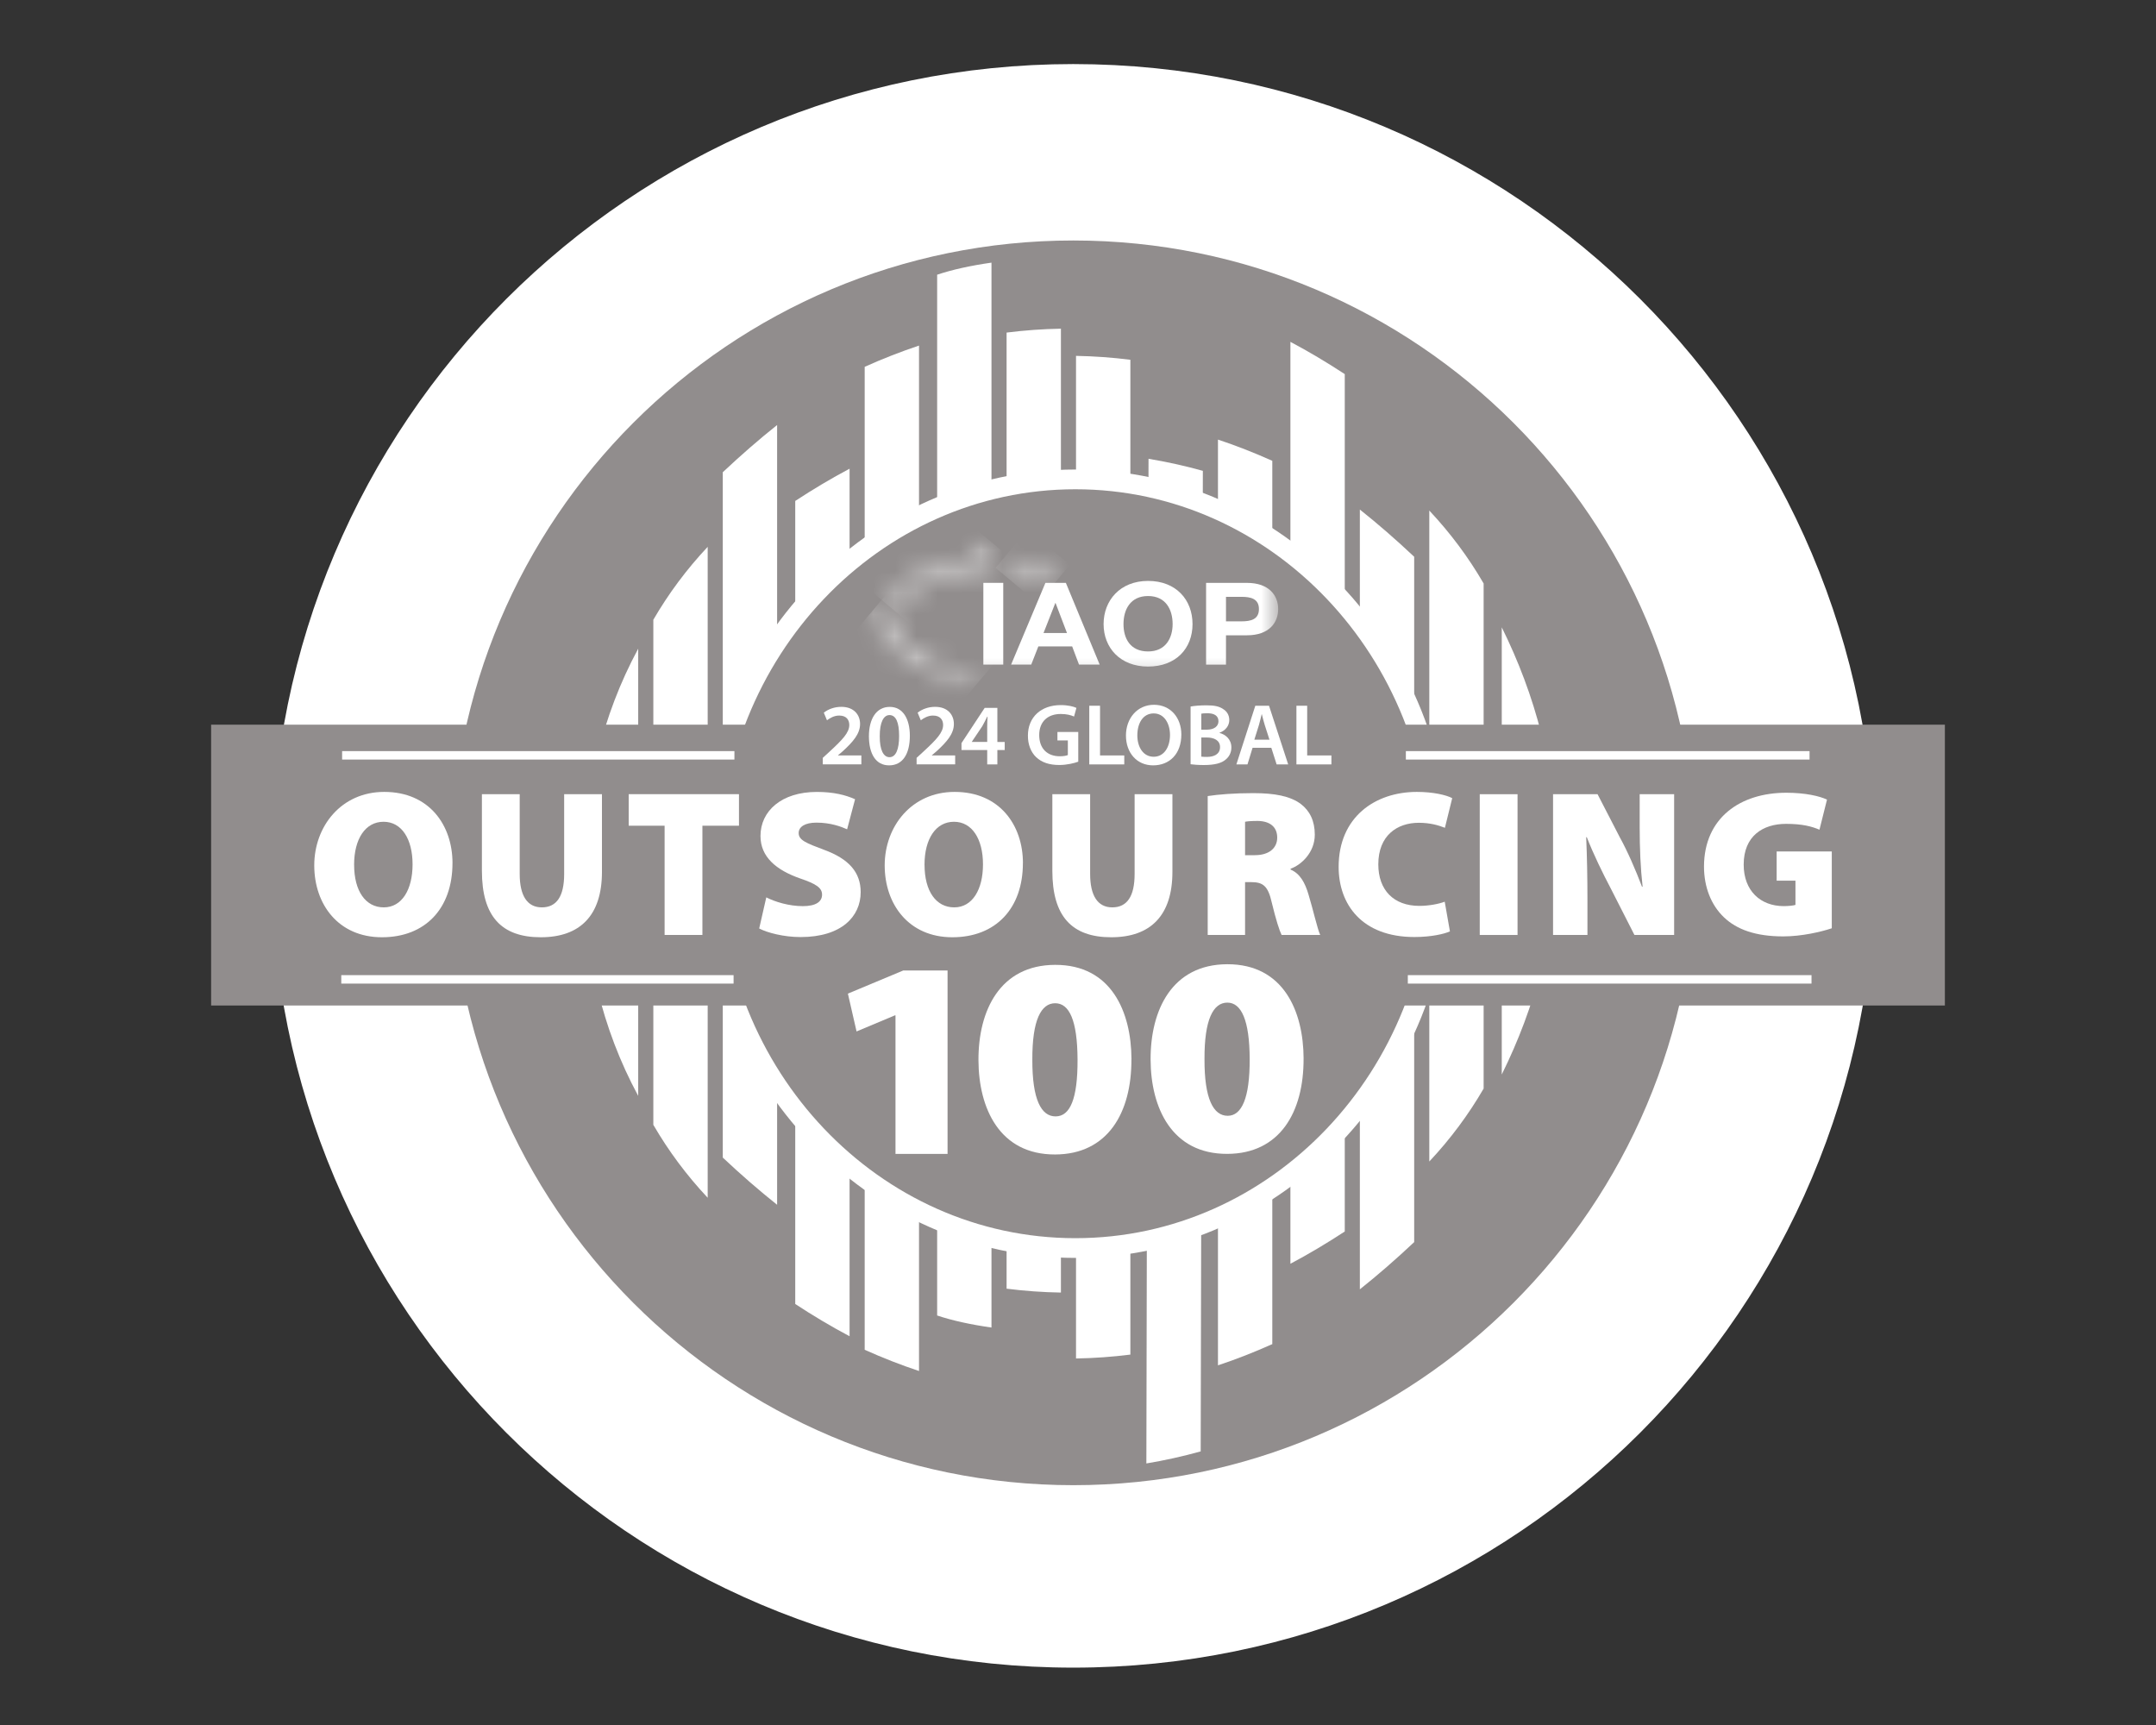<svg xmlns="http://www.w3.org/2000/svg" width="100px" height="80px" viewBox="0 0 100 80" fill="none" transform="rotate(0) scale(1, 1)">
<rect x="0" y="0" width="100" height="80" fill="#333333" stroke="none"/>
<g clip-path="url(#clip0_8131_120587)">
<path d="M49.779 76.49C69.846 76.49 86.114 60.222 86.114 40.155C86.114 20.088 69.846 3.821 49.779 3.821C29.712 3.821 13.444 20.088 13.444 40.155C13.444 60.222 29.712 76.49 49.779 76.49Z" fill="#ffffff" stroke="#ffffff" stroke-width="1.699" stroke-miterlimit="10"/>
<path d="M49.784 68.878C65.725 68.878 78.647 55.956 78.647 40.016C78.647 24.075 65.725 11.153 49.784 11.153C33.844 11.153 20.922 24.075 20.922 40.016C20.922 55.956 33.844 68.878 49.784 68.878Z" fill="#918d8d"/>
<path d="M27.081 40.454C27.081 36.715 27.922 33.19 29.601 30.085V50.822C27.92 47.718 27.081 44.192 27.081 40.454Z" fill="#ffffff"/>
<path d="M32.824 25.359V55.548C31.843 54.503 31.003 53.372 30.303 52.166V28.742C31.004 27.536 31.843 26.404 32.824 25.361V25.359Z" fill="#ffffff"/>
<path d="M36.044 19.709V55.874C35.204 55.206 34.363 54.474 33.524 53.685V21.9C34.365 21.111 35.205 20.377 36.044 19.711V19.709Z" fill="#ffffff"/>
<path d="M39.405 21.737V61.971C38.565 61.526 37.724 61.026 36.885 60.475V23.232C37.725 22.682 38.566 22.181 39.405 21.737Z" fill="#ffffff"/>
<path d="M62.373 17.35V57.113C61.532 57.664 60.691 58.164 59.852 58.609V15.854C60.693 16.299 61.533 16.8 62.373 17.35Z" fill="#ffffff"/>
<path d="M65.593 25.821V57.605C64.753 58.395 63.912 59.128 63.073 59.795V23.631C63.914 24.299 64.754 25.031 65.593 25.821Z" fill="#ffffff"/>
<path d="M68.814 27.061V50.485C68.114 51.691 67.275 52.823 66.294 53.867V23.678C67.275 24.723 68.115 25.853 68.814 27.06V27.061Z" fill="#ffffff"/>
<path d="M72.175 39.462C72.175 43.201 71.195 46.726 69.655 49.831V29.094C71.195 32.198 72.175 35.724 72.175 39.462Z" fill="#ffffff"/>
<path d="M49.208 15.245V59.945C48.367 59.931 47.527 59.871 46.688 59.765V15.424C47.528 15.318 48.369 15.258 49.208 15.243V15.245Z" fill="#ffffff"/>
<path d="M42.626 16.027V63.583C41.786 63.304 40.945 62.975 40.106 62.599V17.012C40.946 16.635 41.787 16.306 42.626 16.027Z" fill="#ffffff"/>
<path d="M52.429 16.685V62.822C51.588 62.928 50.748 62.988 49.908 63.002V16.504C50.749 16.519 51.59 16.579 52.429 16.685Z" fill="#ffffff"/>
<path d="M45.987 12.18V61.567C45.007 61.427 44.166 61.242 43.467 61.008V12.74C44.167 12.506 45.007 12.32 45.987 12.18Z" fill="#ffffff"/>
<path d="M55.791 21.836L55.691 67.311C54.851 67.545 54.01 67.73 53.171 67.87L53.271 21.277C54.111 21.417 54.952 21.602 55.791 21.836Z" fill="#ffffff"/>
<path d="M59.012 21.371V62.336C58.171 62.712 57.331 63.042 56.492 63.32V20.387C57.332 20.665 58.172 20.995 59.012 21.371Z" fill="#ffffff"/>
<path d="M49.878 57.88C59.242 57.88 66.833 49.9 66.833 40.056C66.833 30.213 59.242 22.233 49.878 22.233C40.515 22.233 32.924 30.213 32.924 40.056C32.924 49.9 40.515 57.88 49.878 57.88Z" fill="#918d8d" stroke="#ffffff" stroke-width="0.915" stroke-miterlimit="10"/>
<path d="M92.276 33.609H8.386V46.632H92.276V33.609Z" fill="#918d8d"/>
<mask id="mask0_8131_120587" style="mask-type:luminance" maskUnits="userSpaceOnUse" x="40" y="25" width="20" height="7">
<path d="M59.285 25.149H40.123V31.712H59.285V25.149Z" fill="#ffffff"/>
</mask>
<g mask="url(#mask0_8131_120587)">
<path d="M46.533 27.031H45.61V30.822H46.533V27.031Z" fill="#ffffff"/>
<path d="M48.49 27.031H49.437L51.005 30.822H50.047L49.729 29.978H48.161L47.831 30.822H46.897L48.489 27.031H48.49ZM48.401 29.357H49.489L48.959 27.966H48.948L48.401 29.357Z" fill="#ffffff"/>
<mask id="mask1_8131_120587" style="mask-type:luminance" maskUnits="userSpaceOnUse" x="39" y="24" width="22" height="8">
<path d="M60.161 24.984H39.422V31.85H60.161V24.984Z" fill="#ffffff"/>
</mask>
<g mask="url(#mask1_8131_120587)">
<path d="M53.25 26.941C54.549 26.941 55.312 27.817 55.312 28.943C55.312 30.068 54.548 30.913 53.25 30.913C51.952 30.913 51.187 30.037 51.187 28.943C51.187 27.849 51.95 26.941 53.25 26.941ZM53.25 30.212C54.078 30.212 54.389 29.575 54.389 28.943C54.389 28.279 54.078 27.642 53.25 27.642C52.421 27.642 52.11 28.279 52.11 28.943C52.11 29.607 52.421 30.212 53.25 30.212Z" fill="#ffffff"/>
<path d="M55.941 27.032H57.834C58.88 27.032 59.285 27.632 59.285 28.247C59.285 28.863 58.88 29.463 57.834 29.463H56.864V30.823H55.941V27.032ZM56.864 28.816H57.582C58.01 28.816 58.392 28.731 58.392 28.247C58.392 27.764 58.01 27.679 57.582 27.679H56.864V28.815V28.816Z" fill="#ffffff"/>
</g>
<mask id="mask2_8131_120587" style="mask-type:luminance" maskUnits="userSpaceOnUse" x="40" y="28" width="6" height="4">
<path d="M40.123 28.74V29.089H41.188C41.408 30.398 43.025 31.454 45.08 31.689C45.157 31.698 45.235 31.706 45.314 31.713V31.357C45.235 31.351 45.157 31.343 45.08 31.334C43.042 31.096 41.523 30.042 41.523 28.79V28.739H40.124L40.123 28.74Z" fill="#ffffff"/>
</mask>
<g mask="url(#mask2_8131_120587)">
<path d="M42.267 26.184L38.658 30.485L43.168 34.27L46.777 29.969L42.267 26.184Z" fill="#ffffff"/>
</g>
<mask id="mask3_8131_120587" style="mask-type:luminance" maskUnits="userSpaceOnUse" x="46" y="25" width="4" height="2">
<path d="M46.566 25.919V26.224C47.264 26.282 47.907 26.436 48.46 26.66H49.234C48.516 26.238 47.59 25.952 46.566 25.868V25.919Z" fill="#ffffff"/>
</mask>
<g mask="url(#mask3_8131_120587)">
<path d="M47.669 24.555L46.177 26.333L48.133 27.974L49.625 26.196L47.669 24.555Z" fill="#ffffff"/>
</g>
<mask id="mask4_8131_120587" style="mask-type:luminance" maskUnits="userSpaceOnUse" x="41" y="25" width="5" height="4">
<path d="M45.644 25.149V25.847C43.516 25.929 41.742 26.886 41.28 28.146H41.663C42.161 27.025 43.922 26.196 45.944 26.196H45.995V25.149H45.646H45.644Z" fill="#ffffff"/>
</mask>
<g mask="url(#mask4_8131_120587)">
<path d="M43.228 22.828L39.804 26.909L44.046 30.468L47.47 26.387L43.228 22.828Z" fill="#ffffff"/>
</g>
</g>
<path d="M38.162 35.45V35.147L38.474 34.861C39.095 34.288 39.388 33.973 39.392 33.626C39.392 33.392 39.267 33.185 38.922 33.185C38.69 33.185 38.492 33.303 38.357 33.404L38.21 33.052C38.401 32.899 38.689 32.781 39.022 32.781C39.606 32.781 39.892 33.149 39.892 33.576C39.892 34.036 39.558 34.407 39.099 34.831L38.868 35.028V35.036H39.952V35.448H38.162V35.45Z" fill="#ffffff"/>
<path d="M42.201 34.123C42.201 34.966 41.868 35.495 41.239 35.495C40.61 35.495 40.306 34.946 40.302 34.147C40.302 33.332 40.651 32.783 41.268 32.783C41.885 32.783 42.201 33.347 42.201 34.123ZM40.805 34.147C40.801 34.785 40.98 35.116 41.256 35.116C41.549 35.116 41.703 34.761 41.703 34.132C41.703 33.503 41.557 33.163 41.256 33.163C40.988 33.163 40.801 33.49 40.805 34.147Z" fill="#ffffff"/>
<path d="M42.514 35.45V35.147L42.826 34.861C43.447 34.288 43.74 33.973 43.744 33.626C43.744 33.392 43.618 33.185 43.273 33.185C43.042 33.185 42.843 33.303 42.709 33.404L42.562 33.052C42.753 32.899 43.041 32.781 43.374 32.781C43.958 32.781 44.243 33.149 44.243 33.576C44.243 34.036 43.91 34.407 43.451 34.831L43.22 35.028V35.036H44.303V35.448H42.514V35.45Z" fill="#ffffff"/>
<path d="M45.789 35.451V34.785H44.596V34.463L45.672 32.829H46.26V34.41H46.601V34.785H46.26V35.451H45.789ZM45.789 34.409V33.694C45.789 33.545 45.794 33.391 45.805 33.238H45.789C45.709 33.404 45.639 33.536 45.558 33.682L45.075 34.401L45.071 34.409H45.789Z" fill="#ffffff"/>
<path d="M50.012 35.325C49.837 35.389 49.497 35.478 49.131 35.478C48.668 35.478 48.319 35.36 48.059 35.115C47.816 34.885 47.673 34.525 47.677 34.113C47.677 33.253 48.294 32.7 49.2 32.7C49.537 32.7 49.801 32.768 49.927 32.83L49.817 33.23C49.667 33.166 49.484 33.112 49.196 33.112C48.612 33.112 48.201 33.454 48.201 34.088C48.201 34.722 48.583 35.073 49.152 35.073C49.331 35.073 49.464 35.048 49.529 35.017V34.338H49.046V33.947H50.012V35.324V35.325Z" fill="#ffffff"/>
<path d="M50.523 32.73H51.022V35.035H52.146V35.451H50.523V32.73Z" fill="#ffffff"/>
<path d="M54.793 34.062C54.793 34.975 54.238 35.495 53.482 35.495C52.727 35.495 52.224 34.91 52.224 34.111C52.224 33.312 52.752 32.686 53.523 32.686C54.294 32.686 54.793 33.287 54.793 34.062ZM52.752 34.103C52.752 34.656 53.031 35.096 53.511 35.096C53.991 35.096 54.267 34.652 54.267 34.083C54.267 33.571 54.01 33.086 53.511 33.086C53.012 33.086 52.752 33.542 52.752 34.103Z" fill="#ffffff"/>
<path d="M55.224 32.767C55.382 32.734 55.671 32.711 55.95 32.711C56.32 32.711 56.548 32.755 56.733 32.885C56.903 32.985 57.017 33.163 57.017 33.393C57.017 33.643 56.859 33.873 56.562 33.983V33.991C56.85 34.064 57.114 34.289 57.114 34.665C57.114 34.907 57.008 35.097 56.85 35.226C56.655 35.396 56.335 35.48 55.835 35.48C55.559 35.48 55.348 35.46 55.222 35.443V32.767H55.224ZM55.719 33.84H55.975C56.32 33.84 56.515 33.678 56.515 33.45C56.515 33.195 56.32 33.078 56.004 33.078C55.858 33.078 55.773 33.086 55.72 33.098V33.84H55.719ZM55.719 35.091C55.784 35.099 55.869 35.103 55.983 35.103C56.303 35.103 56.588 34.981 56.588 34.647C56.588 34.332 56.312 34.202 55.967 34.202H55.72V35.09L55.719 35.091Z" fill="#ffffff"/>
<path d="M58.097 34.679L57.861 35.451H57.346L58.224 32.73H58.86L59.749 35.451H59.213L58.966 34.679H58.097ZM58.881 34.304L58.665 33.634C58.613 33.468 58.567 33.282 58.527 33.125H58.519C58.478 33.282 58.438 33.473 58.389 33.634L58.179 34.304H58.881Z" fill="#ffffff"/>
<path d="M60.131 32.73H60.63V35.035H61.754V35.451H60.131V32.73Z" fill="#ffffff"/>
<path fill-rule="evenodd" clip-rule="evenodd" d="M34.064 35.226H15.868V34.834H34.064V35.226Z" fill="#ffffff"/>
<path fill-rule="evenodd" clip-rule="evenodd" d="M83.931 35.226H65.207V34.834H83.931V35.226Z" fill="#ffffff"/>
<path d="M20.987 40.029C20.987 42.131 19.728 43.467 17.714 43.467C15.699 43.467 14.576 41.947 14.576 40.135C14.576 38.323 15.826 36.726 17.821 36.726C19.923 36.726 20.988 38.285 20.988 40.028L20.987 40.029ZM16.425 40.106C16.425 41.326 16.958 42.081 17.8 42.081C18.642 42.081 19.136 41.258 19.136 40.086C19.136 38.915 18.633 38.111 17.79 38.111C16.946 38.111 16.424 38.905 16.424 40.106H16.425Z" fill="#ffffff"/>
<path d="M24.105 36.833V40.532C24.105 41.521 24.443 42.081 25.131 42.081C25.818 42.081 26.167 41.568 26.167 40.532V36.833H27.92V40.436C27.92 42.45 26.912 43.467 25.082 43.467C23.252 43.467 22.352 42.489 22.352 40.387V36.833H24.105Z" fill="#ffffff"/>
<path d="M30.826 38.294H29.161V36.831H34.275V38.294H32.579V43.36H30.826V38.294Z" fill="#ffffff"/>
<path d="M35.542 41.617C35.94 41.821 36.588 42.024 37.238 42.024C37.838 42.024 38.129 41.82 38.129 41.492C38.129 41.164 37.839 40.989 37.103 40.736C35.999 40.349 35.273 39.739 35.273 38.77C35.273 37.617 36.242 36.727 37.888 36.727C38.672 36.727 39.224 36.872 39.66 37.066L39.291 38.46C39.01 38.335 38.527 38.151 37.868 38.151C37.336 38.151 37.044 38.344 37.044 38.634C37.044 38.964 37.393 39.1 38.216 39.409C39.387 39.836 39.92 40.466 39.92 41.375C39.92 42.498 39.039 43.458 37.131 43.458C36.346 43.458 35.582 43.254 35.213 43.06L35.542 41.617Z" fill="#ffffff"/>
<path d="M47.444 40.029C47.444 42.131 46.186 43.467 44.171 43.467C42.157 43.467 41.034 41.947 41.034 40.135C41.034 38.323 42.284 36.726 44.278 36.726C46.38 36.726 47.446 38.285 47.446 40.028L47.444 40.029ZM42.882 40.106C42.882 41.326 43.414 42.081 44.258 42.081C45.101 42.081 45.593 41.258 45.593 40.086C45.593 38.915 45.09 38.111 44.247 38.111C43.404 38.111 42.881 38.905 42.881 40.106H42.882Z" fill="#ffffff"/>
<path d="M50.563 36.833V40.532C50.563 41.521 50.902 42.081 51.59 42.081C52.277 42.081 52.626 41.568 52.626 40.532V36.833H54.379V40.436C54.379 42.45 53.373 43.467 51.541 43.467C49.71 43.467 48.81 42.489 48.81 40.387V36.833H50.563Z" fill="#ffffff"/>
<path d="M56.016 36.919C56.51 36.842 57.255 36.783 58.127 36.783C59.124 36.783 59.84 36.919 60.335 37.286C60.752 37.605 60.983 38.071 60.983 38.71C60.983 39.523 60.373 40.105 59.86 40.289V40.328C60.295 40.513 60.528 40.928 60.693 41.49C60.897 42.158 61.11 43.107 61.235 43.36H59.443C59.346 43.166 59.182 42.663 58.988 41.859C58.814 41.075 58.571 40.91 58.03 40.91H57.749V43.36H56.016V36.919ZM57.749 39.66H58.204C58.863 39.66 59.24 39.331 59.24 38.847C59.24 38.364 58.922 38.083 58.34 38.072C58.01 38.072 57.837 38.092 57.749 38.111V39.66Z" fill="#ffffff"/>
<path d="M67.25 43.195C66.997 43.311 66.388 43.456 65.604 43.456C63.163 43.456 62.089 41.936 62.089 40.203C62.089 37.898 63.774 36.726 65.72 36.726C66.476 36.726 67.086 36.871 67.357 37.016L67.018 38.391C66.728 38.275 66.331 38.158 65.808 38.158C64.801 38.158 63.929 38.749 63.929 40.085C63.929 41.276 64.637 42.012 65.837 42.012C66.263 42.012 66.737 41.924 67.009 41.818L67.251 43.194L67.25 43.195Z" fill="#ffffff"/>
<path d="M70.387 36.833V43.361H68.634V36.833H70.387Z" fill="#ffffff"/>
<path d="M72.034 43.36V36.831H74.097L75.133 38.837C75.492 39.485 75.869 40.357 76.159 41.123H76.188C76.091 40.262 76.052 39.35 76.052 38.373V36.833H77.65V43.361H75.809L74.704 41.191C74.336 40.494 73.91 39.622 73.6 38.828H73.571C73.61 39.709 73.629 40.697 73.629 41.752V43.36H72.031H72.034Z" fill="#ffffff"/>
<path d="M84.962 43.05C84.478 43.214 83.567 43.427 82.715 43.427C81.427 43.427 80.555 43.107 79.965 42.546C79.354 41.966 79.035 41.123 79.035 40.183C79.044 37.916 80.731 36.765 82.851 36.765C83.732 36.765 84.4 36.92 84.74 37.084L84.391 38.478C84.022 38.323 83.587 38.208 82.842 38.208C81.767 38.208 80.876 38.77 80.876 40.097C80.876 41.318 81.66 42.023 82.735 42.023C82.967 42.023 83.2 41.995 83.277 41.966V40.843H82.405V39.487H84.962V43.051V43.05Z" fill="#ffffff"/>
<path d="M41.535 47.089H41.507L39.729 47.835L39.327 46.081L41.895 45.008H43.95V53.515H41.535V47.089Z" fill="#ffffff"/>
<path d="M52.478 49.119C52.489 51.618 51.371 53.533 48.941 53.541C46.358 53.55 45.391 51.395 45.383 49.17C45.374 46.867 46.379 44.756 48.935 44.747C51.559 44.737 52.471 46.945 52.48 49.118L52.478 49.119ZM47.882 49.149C47.876 50.995 48.295 51.778 48.962 51.775C49.629 51.773 49.987 50.973 49.979 49.141C49.971 47.31 49.593 46.526 48.941 46.527C48.289 46.528 47.874 47.303 47.882 49.148V49.149Z" fill="#ffffff"/>
<path d="M60.463 49.09C60.473 51.59 59.355 53.505 56.925 53.513C54.343 53.522 53.375 51.366 53.367 49.141C53.358 46.838 54.363 44.727 56.919 44.718C59.544 44.709 60.455 46.916 60.464 49.089L60.463 49.09ZM55.867 49.12C55.86 50.966 56.28 51.749 56.946 51.747C57.586 51.744 57.971 50.944 57.963 49.113C57.957 47.319 57.578 46.497 56.925 46.498C56.273 46.501 55.859 47.275 55.867 49.119V49.12Z" fill="#ffffff"/>
<path fill-rule="evenodd" clip-rule="evenodd" d="M34.025 45.616H15.829V45.224H34.025V45.616Z" fill="#ffffff"/>
<path fill-rule="evenodd" clip-rule="evenodd" d="M84.022 45.616H65.298V45.224H84.022V45.616Z" fill="#ffffff"/>
</g>
<defs>
<clipPath id="clip0_8131_120587">
<rect width="80.416" height="80" fill="#ffffff" transform="translate(9.792)"/>
</clipPath>
</defs>
</svg>